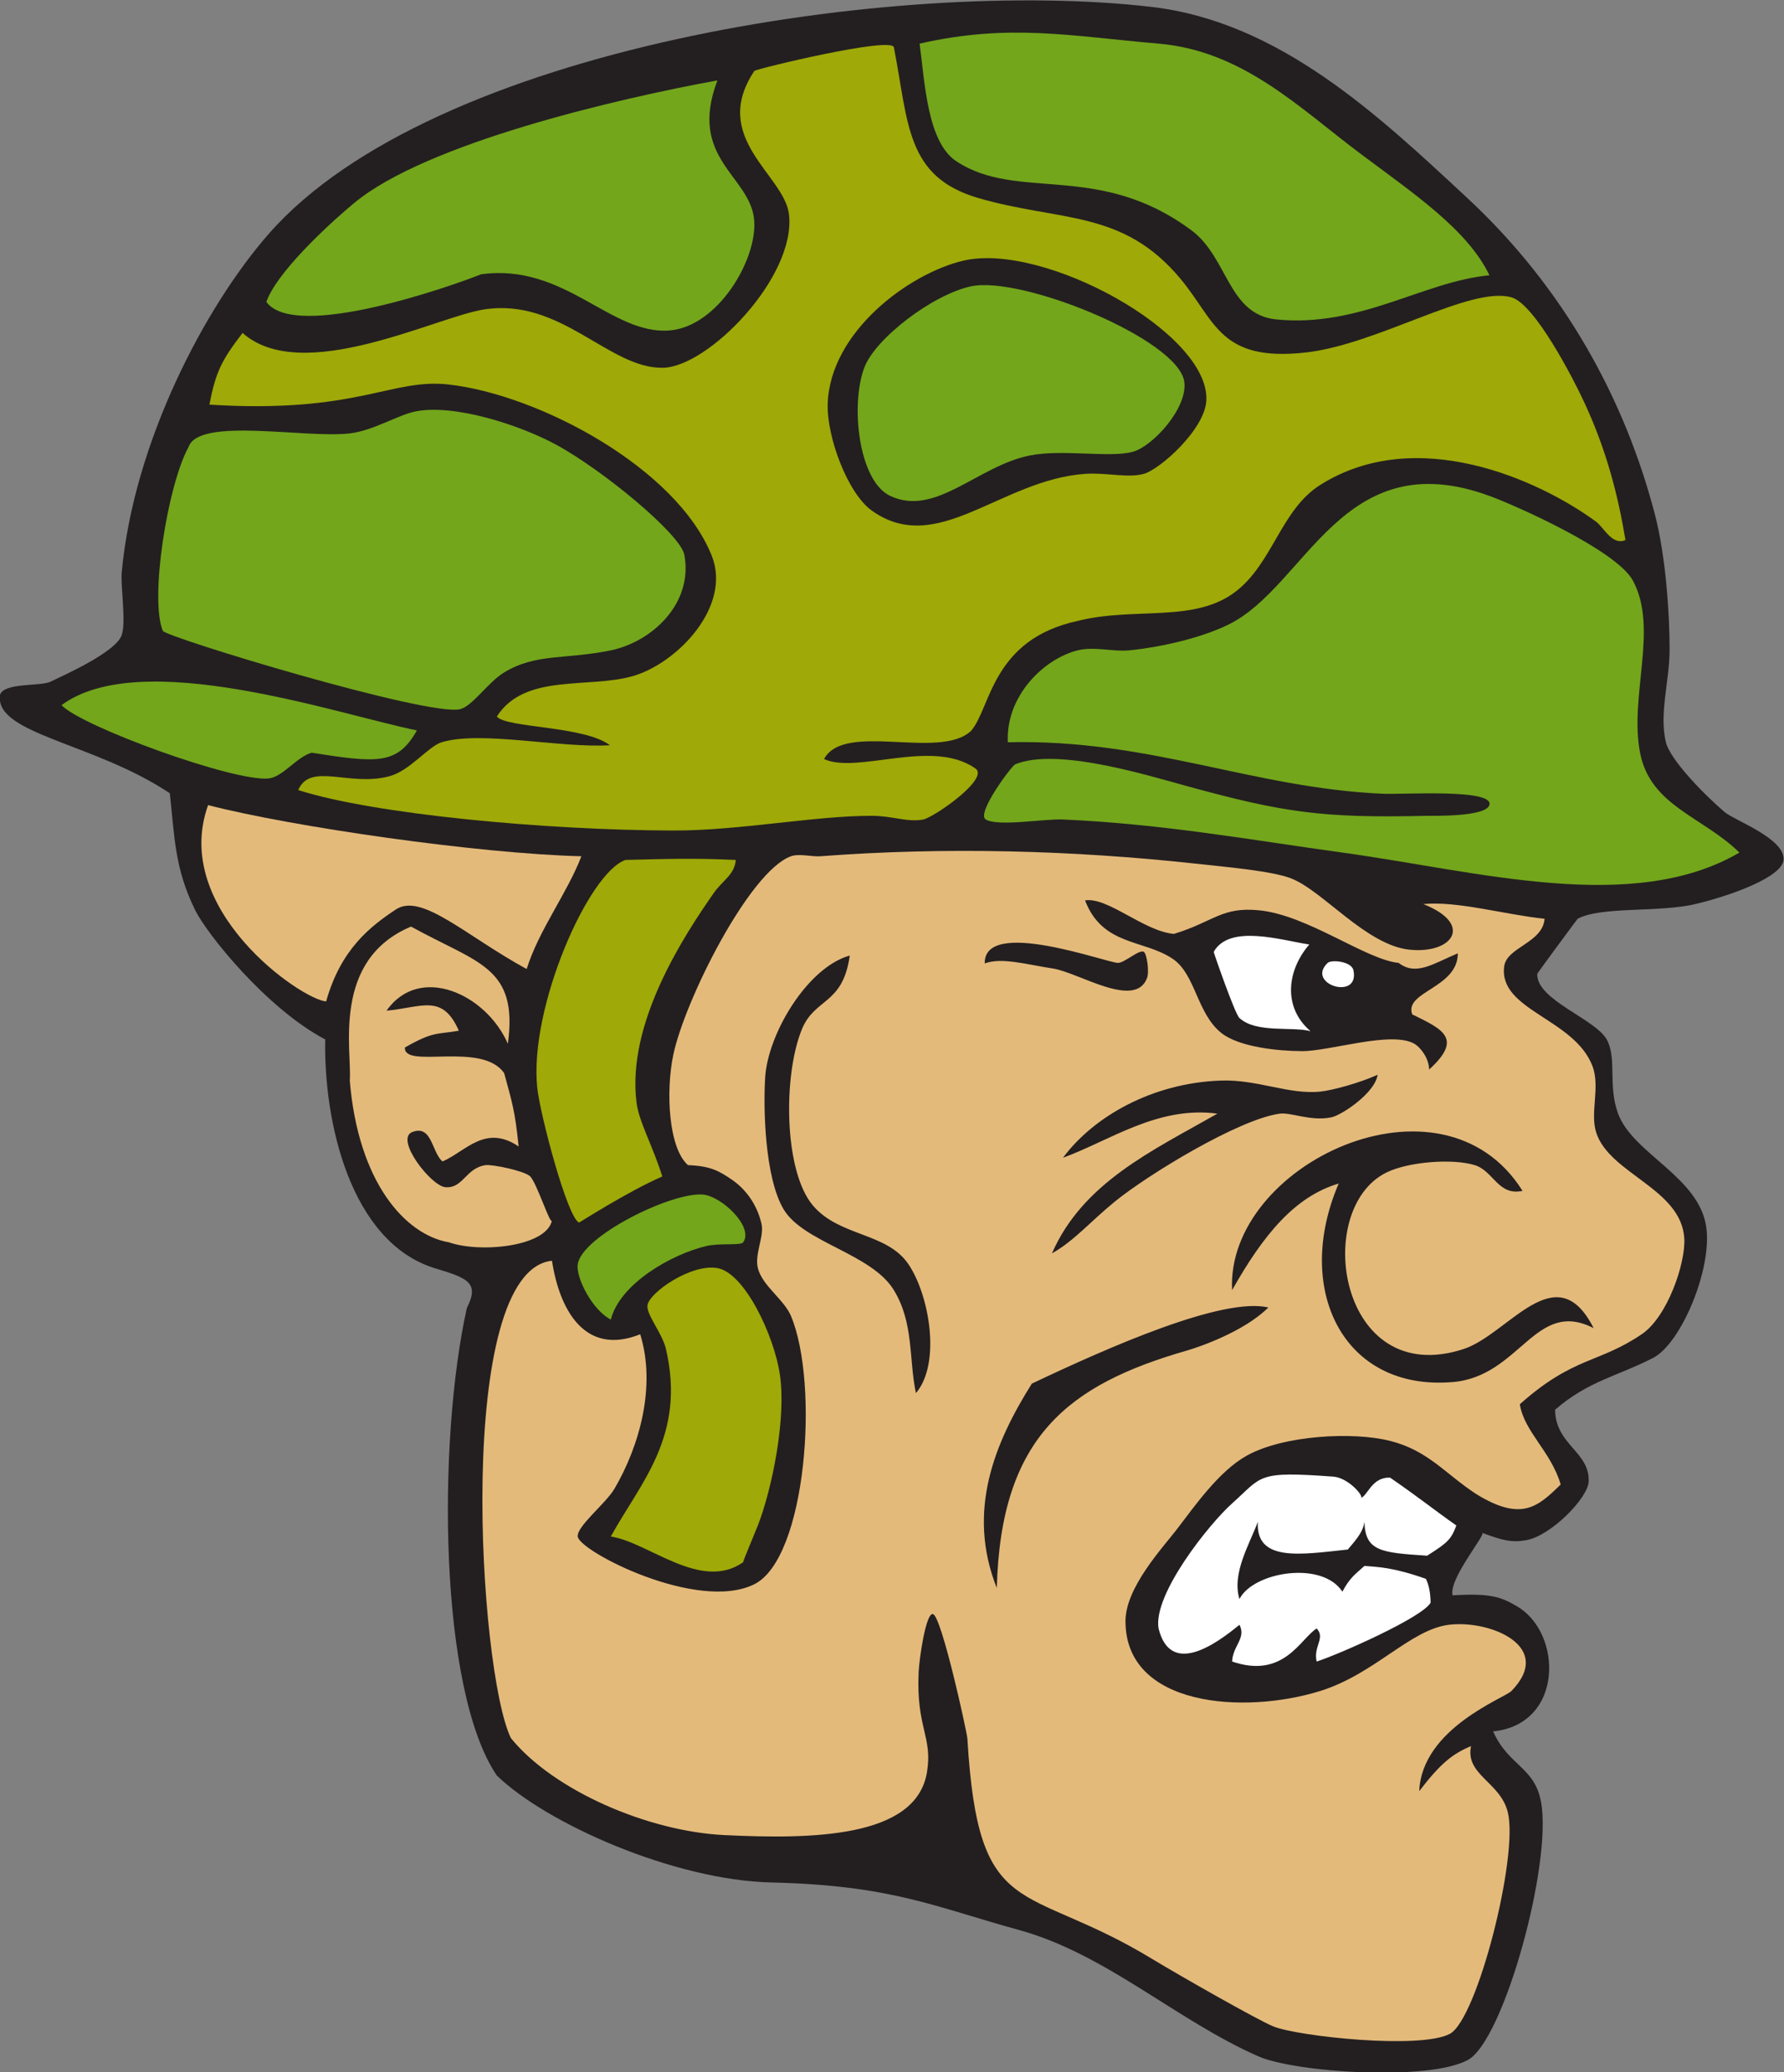 <?xml version="1.0" encoding="UTF-8" standalone="no"?>
<svg
   xmlns:dc="http://purl.org/dc/elements/1.1/"
   xmlns:cc="http://creativecommons.org/ns#"
   xmlns:rdf="http://www.w3.org/1999/02/22-rdf-syntax-ns#"
   xmlns:svg="http://www.w3.org/2000/svg"
   xmlns="http://www.w3.org/2000/svg"
   viewBox="0 0 410.32 476.52"
   height="476.52"
   width="410.32"
   xml:space="preserve"
   id="svg2"
   version="1.1"><rect x="0" y="0" width="410.32" height="476.52" fill="#808080" stroke="none"/><defs
     id="defs6" /><g
     transform="matrix(1.333,0,0,-1.333,0,476.52)"
     id="g10"><g
       transform="scale(0.1)"
       id="g12"><path
         id="path14"
         style="fill:#231f20;fill-opacity:1;fill-rule:evenodd;stroke:none"
         d="m 2576.27,587.992 c 26.79,-59.89 70.88,-60.801 82.45,-120.527 C 2679.2,361.871 2594.86,54.73 2532.63,21.129 2464.05,-15.883 2234.21,-0.316 2171.06,27.477 2029.69,89.723 1907.88,204.34 1758,245.453 c -144.27,39.57 -219.47,77.16 -426.86,81.914 C 1163.11,331.215 942.777,428.93 857.25,511.871 756.953,659.203 754.477,1089 805.543,1318.43 c 22.633,44.22 0.48,51.77 -56.117,68.8 -145.238,45.7 -190.992,252.66 -188.293,394.47 -101.852,53.54 -204.633,182.84 -224.207,222.65 -35.735,72.72 -35.473,125.05 -43.906,202.01 C 161.66,2294.02 -9.664,2308.32 0,2375.98 c 6.465,21.68 69.426,14.4 86.938,22.77 26.407,12.63 113.45,51.57 123.121,80.61 7.812,23.42 -2.301,83.79 0,108.57 20.886,224.24 143.703,458.11 253.734,583.57 282.984,322.66 1085.807,442.01 1522.547,391.45 221.8,-25.66 392.57,-187.74 545.52,-329.84 168.97,-156.98 272.44,-349.75 323.5,-545.52 19.25,-73.8 25.53,-174.24 25.38,-234.7 -0.14,-53.13 -18.27,-109.4 -6.35,-158.58 7.62,-31.41 70.1,-94.04 101.49,-120.52 17.34,-14.63 104.53,-45.64 101.5,-82.46 -2.41,-29.29 -90.15,-61.45 -152.24,-76.12 -63.48,-15.01 -162.41,-3.6 -202.97,-25.37 -0.64,-0.33 -69.75,-93.85 -69.79,-95.15 -1.33,-45.46 101.78,-77.84 120.53,-114.18 17.08,-33.14 1.18,-78.38 19.02,-126.86 25.55,-69.4 140.68,-109.23 152.24,-196.64 9.59,-72.53 -42.78,-196.89 -89.99,-223.71 -61.51,-32.09 -113.68,-40.45 -171,-90.44 0.71,-60.57 59.74,-72.31 58.01,-123.53 -0.98,-28.924 -65.83,-94.267 -107.84,-101.494 -26.18,-4.512 -41.15,-0.125 -76.12,12.687 8.91,-0.285 -58.83,-80.41 -50.73,-107.832 67.07,4.129 84.14,-3.293 111.16,-19.035 78.4,-45.683 81.12,-203.172 -41.39,-215.664 v 0" /><path
         id="path16"
         style="fill:#73a61b;fill-opacity:1;fill-rule:evenodd;stroke:none"
         d="m 2569.92,3099.9 c -114.22,-10.64 -223.27,-90.65 -367.9,-76.11 -83.28,8.36 -83.13,106.66 -146,153.47 -160.58,119.55 -299.36,49.14 -405.86,119.28 -50.52,33.28 -54.51,137.49 -63.44,202.99 154.78,35.17 259.67,13.1 412.3,0 146.05,-12.55 243.36,-111.39 348.89,-190.3 91.65,-68.53 184.4,-130.95 222.01,-209.33 v 0" /><path
         id="path18"
         style="fill:#9fa908;fill-opacity:1;fill-rule:evenodd;stroke:none"
         d="m 2804.62,2643.19 c -23.1,-10.07 -37.01,21.65 -50.75,31.72 -98.99,72.56 -310.06,167.74 -475.74,63.43 -67.94,-42.78 -81.83,-134.54 -145.9,-183.95 -71.21,-54.96 -175.44,-26.05 -272.75,-50.75 -148.73,-32.07 -149.71,-150.54 -183.95,-189.61 -54.1,-51.02 -218.42,16.67 -253.69,-48.62 57.19,-26.53 185.18,35.68 260.02,-15.5 29.16,-16.47 -70.79,-85.36 -88.79,-88.81 -27.46,-5.24 -52.9,6.28 -88.8,6.35 -98.63,0.2 -228.53,-25.67 -342.54,-25.38 -220.468,0.56 -516.558,28.05 -647.136,69.78 20.789,48.92 89.094,4.9 158.136,24.12 34.922,9.72 66.372,51.36 89.243,58.34 67.515,20.6 205.168,-10.51 290.387,-5.09 -44.38,33.73 -178.797,29.47 -195.11,49.49 48.133,75.27 157.42,47.61 234.7,69.78 76.15,21.84 171.26,119.98 136,207.94 -60.69,151.29 -298.458,277.72 -454.055,295.09 -99.352,11.1 -156.559,-50.66 -412.512,-34.79 10.625,57.04 22.23,78.36 57.176,123.7 102.793,-91.23 333.996,27.89 416.894,40.6 132.793,20.33 214.667,-101.88 307.947,-100.7 78.86,1 230.53,157.15 217.94,264.73 -7.95,67.96 -137.02,131.6 -59.76,247.38 2.46,3.37 236.97,60.1 240.74,40.74 25.56,-131.05 20.21,-223.53 145.89,-260.07 141.44,-41.13 248.86,-19.2 348.87,-139.55 60.45,-72.74 67.38,-143.31 215.67,-126.86 124.46,13.79 284.54,115.45 355.23,95.14 39.82,-11.44 105.49,-137.43 126.88,-183.95 37.41,-81.48 56.76,-156.92 69.76,-234.7 z m -1376.48,234.7 c -1.73,-56.92 34.34,-154.14 76.13,-183.95 113,-80.66 221.75,52.95 367.9,63.42 36.28,2.6 73.63,-7.75 101.48,0 27.81,7.74 105.54,76.74 107.85,126.87 5.32,116.57 -280.77,272.95 -418.66,241.04 -93.88,-21.72 -230.89,-122.68 -234.7,-247.38 v 0" /><path
         id="path20"
         style="fill:#73a61b;fill-opacity:1;fill-rule:evenodd;stroke:none"
         d="m 1237.85,3436.09 c -51.56,-135.52 57.01,-164.36 63.43,-241.04 5.65,-67.53 -62.32,-183.46 -145.89,-190.29 -101.37,-8.3 -180.585,116.68 -325.234,96.87 -49.195,-19.69 -321.086,-115.93 -370.609,-47.59 17.051,48.46 99.047,126.84 151.437,170.44 124.055,103.25 455.196,180.41 626.866,211.61 v 0" /><path
         id="path22"
         style="fill:#73a61b;fill-opacity:1;fill-rule:evenodd;stroke:none"
         d="m 1675.53,3080.87 c 87.14,18.64 358.25,-91.57 367.91,-164.92 5.92,-45.02 -54.08,-110.87 -88.8,-120.52 -39.11,-10.88 -121.13,4.85 -177.63,-6.35 -90.26,-17.89 -162.72,-106.62 -241.03,-69.77 -54.85,25.8 -69.08,157.96 -44.4,222.01 19.22,49.89 117.53,125.34 183.95,139.55 v 0" /><path
         id="path24"
         style="fill:#73a61b;fill-opacity:1;fill-rule:evenodd;stroke:none"
         d="m 717.699,2865.2 c 67.047,12.83 179.055,-23.62 241.051,-57.09 81.22,-43.85 215.39,-154.95 222.01,-190.29 15.77,-84.2 -56.01,-150.3 -126.87,-164.93 -78.316,-16.17 -128.738,-4.69 -183.952,-38.05 -27.688,-16.74 -54.672,-58.28 -76.114,-63.44 -55.285,-13.29 -509.437,124.7 -512.922,135.21 -22.988,55.82 8.379,251.81 44.481,317.16 18.031,52.04 201.14,14.34 278.148,23.37 41.188,4.83 83.074,32.1 114.168,38.06 v 0" /><path
         id="path26"
         style="fill:#73a61b;fill-opacity:1;fill-rule:evenodd;stroke:none"
         d="m 3001.25,2104.02 c -184.49,-107.68 -451.56,-32.14 -685.06,0 -155.69,21.43 -309.94,49.52 -482.08,57.08 -33.19,1.46 -111.25,-12.74 -133.2,0 -17.19,9.97 44.6,92.61 50.74,95.15 71.39,29.51 225.53,-18.23 298.12,-38.05 163.78,-44.75 230.93,-55.1 412.31,-50.75 7.69,0.18 102.86,-2.43 107.84,19.03 6.51,28.02 -148.06,17.45 -183.95,19.02 -225.34,9.91 -402.17,94.81 -647.01,88.81 -3.9,79.51 61.87,143.99 120.52,158.58 28.79,7.16 61.07,-2.75 88.8,0 56.35,5.59 125.22,21.8 171.27,44.4 135.16,66.34 195.94,315.19 450.37,222.02 47.53,-17.41 219.22,-94.12 247.38,-145.89 45,-82.74 -6.85,-200.1 12.69,-298.14 18.12,-90.87 107.87,-109.27 171.26,-171.26 v 0" /><path
         id="path28"
         style="fill:#73a61b;fill-opacity:1;fill-rule:evenodd;stroke:none"
         d="m 719.316,2314.78 c -33.632,-59.77 -68.418,-56.21 -181.449,-38.51 -25.519,-6.66 -49.785,-41.92 -74.426,-44.39 -60.156,-6.06 -322.656,89.75 -357.308,126.43 137.148,101.71 477.285,-15.99 613.183,-43.53 v 0" /><path
         id="path30"
         style="fill:#e4ba7b;fill-opacity:1;fill-rule:evenodd;stroke:none"
         d="m 359.07,2185.89 c 144.481,-37.36 466.61,-83.85 644.08,-88.22 -24.654,-64.16 -73.271,-126.87 -94.439,-194.51 -103.961,56.46 -181.254,132.08 -225.481,102.85 -44.222,-29.23 -95.257,-68.69 -120.5,-158.74 -42.488,2.89 -268.378,158.73 -203.66,338.62 v 0" /><path
         id="path32"
         style="fill:#9fa908;fill-opacity:1;fill-rule:evenodd;stroke:none"
         d="m 1269.55,2091.33 c -1.85,-25.35 -22.96,-35.42 -38.05,-57.1 -50.44,-72.45 -150.63,-223.74 -133.21,-361.55 4.22,-33.27 27.62,-73.54 44.41,-127.36 -60.94,-26.7 -143.028,-79.68 -143.462,-79.53 -19.961,7.1 -67.25,185.74 -72.207,232.26 -14.644,137.46 88.209,371.48 152.239,393.28 66.98,1.63 114,3.45 190.28,0 v 0" /><path
         id="path34"
         style="fill:#ffffff;fill-opacity:1;fill-rule:evenodd;stroke:none"
         d="m 2259.11,1945.43 c -37.94,-43.56 -46.77,-107.7 2.12,-149.52 -31.85,8.52 -93.4,-3.97 -122.64,22.66 -7.99,7.27 -44.73,113.5 -44.41,114.18 27.2,48.54 117.07,19.93 164.93,12.68 v 0" /><path
         id="path36"
         style="fill:#ffffff;fill-opacity:1;fill-rule:evenodd;stroke:none"
         d="m 2290.82,1913.71 c 6.37,6.02 41.07,2.84 44.41,-12.67 11.45,-53.34 -83.27,-24.07 -44.41,12.67 v 0" /><path
         id="path38"
         style="fill:#e4ba7b;fill-opacity:1;fill-rule:evenodd;stroke:none"
         d="m 876.285,1774.18 c -37.484,86.24 -152.586,138.2 -209.332,57.07 61.449,5.82 96.332,29.94 124.746,-34.53 -38.398,-6.77 -43.125,-0.47 -93.031,-28.89 -2.695,-38.13 133.152,11.35 171.27,-44.41 13.417,-49.61 18.671,-64.12 24.898,-126.37 -57.691,39.08 -91.352,-8.75 -131.324,-25.86 -18.653,15.42 -17.969,64.04 -52.157,50.75 -30.773,-11.98 32.368,-93.15 57.09,-95.16 31.047,-2.51 35.102,33.47 69.778,38.07 11.172,1.47 65.66,-9.67 76.125,-19.03 11.496,-10.31 35.84,-87.34 38.054,-76.12 -9.047,-45.73 -124.011,-56.83 -177.605,-38.06 -76.027,12.97 -156.91,104.18 -171.266,279.1 3.949,51.61 -31.871,207.93 105.68,265.62 115.664,-63.95 185.059,-69.09 167.074,-202.18 v 0" /><path
         id="path40"
         style="fill:#73a61b;fill-opacity:1;fill-rule:evenodd;stroke:none"
         d="m 1053.89,1298.43 c -32.26,16.69 -60.292,72.45 -57.089,95.15 6.859,48.47 160.589,124.64 215.679,120.52 32.32,-2.42 88.85,-55.97 69.78,-82.46 -4.26,-5.9 -40.1,-0.85 -63.45,-6.34 -59.93,-14.1 -148.86,-64.57 -164.92,-126.87 v 0" /><path
         id="path42"
         style="fill:#9fa908;fill-opacity:1;fill-rule:evenodd;stroke:none"
         d="m 1053.89,924.176 c 51.07,92.774 130.07,173.434 95.16,323.504 -6.56,28.14 -34.87,59.93 -31.73,76.12 4.3,22.04 75.45,71.32 120.53,63.43 47.04,-8.22 97.97,-116.6 107.83,-183.95 11.18,-76.35 -13.77,-197.49 -38.05,-260.073 -4.33,-11.133 -27,-64.559 -25.37,-63.437 -73.18,-50.938 -162.6,34.347 -228.37,44.406 v 0" /><path
         id="path44"
         style="fill:#ffffff;fill-opacity:1;fill-rule:evenodd;stroke:none"
         d="m 2354.25,949.555 c -2.16,-14.91 -9.45,-25.614 -28.76,-47.84 -80.72,-8.469 -159.01,-22.277 -155.2,47.84 -13.81,-37.86 -45.35,-88.692 -31.7,-133.211 23.86,46.902 142.56,66.746 177.6,12.683 13.2,24.903 23.16,30.774 38.06,44.407 24.09,-1.895 49.34,-2.297 106,-22.246 5.02,-9.934 7.89,-23.34 8.18,-41.184 -14.5,-25.691 -158.62,-89.383 -196.63,-101.492 -6.17,25.984 15.68,40.633 0,57.078 -28.39,-17.938 -56.59,-87.567 -145.9,-57.078 1.31,27.597 24.69,40.125 12.69,63.426 -42.21,-34.883 -119.16,-88.926 -139.57,-6.348 -9.95,59.023 88.19,181.242 126.88,215.683 53.46,47.587 41.2,56.067 175.99,46.127 26.33,-3.17 52.56,-34.962 46.02,-36.673 11.49,2.675 18.89,36.683 50.74,34.943 48.57,-33.408 77.23,-56.584 114.17,-82.463 -8.67,-23.328 -14.23,-29.324 -50.48,-52.137 -78.77,5.262 -106.88,7.344 -108.09,58.485 v 0" /><path
         id="path46"
         style="fill:#e4ba7b;fill-opacity:1;fill-rule:evenodd;stroke:none"
         d="m 2455.75,2015.21 c 58.63,5.71 142.14,-18.51 209.32,-25.37 -3.34,-41.95 -65.6,-48.76 -69.78,-82.46 -9.37,-75.62 120.54,-89.36 152.25,-171.27 13.85,-35.82 -4.16,-80.08 6.33,-114.17 22.24,-72.28 147.63,-97.12 152.26,-183.96 2.25,-42.76 -29.04,-134.62 -73.17,-164.66 -74.35,-50.63 -117.82,-38.23 -210.6,-120.95 7.44,-47.52 53.6,-81.12 70.5,-138.47 -39.46,-38.447 -67.43,-64.541 -145.56,-16.611 -53.71,35.071 -82.74,75.111 -148.65,91.821 -64.63,16.38 -184.29,9.69 -247.38,-25.38 -47.31,-26.3 -88.45,-84.898 -120.52,-126.871 -23.59,-30.867 -88.78,-100.261 -88.81,-158.582 -0.08,-147.922 204.75,-161.496 336.19,-120.519 94.13,29.347 155.15,105.976 222.01,114.18 70.5,8.664 182.57,-37.11 107.84,-114.18 -12.08,-12.449 -154.62,-64.297 -159.21,-172.832 37.08,48.32 57.56,64.355 89.42,77.695 -10.48,-49.715 50.64,-61.875 63.45,-114.187 18.61,-76.036 -52.64,-356.809 -99.96,-382.129 -50.87,-27.219 -261.79,-4.484 -304.47,12.684 -26.66,10.723 -163.32,88.606 -209.91,116.875 -221.24,134.27 -299.15,59.719 -318.12,379.446 -0.66,11.171 -44.49,211.238 -59.37,215.058 -12.11,3.113 -23.64,-75.605 -24.8,-100.89 -4.38,-95.411 24.48,-110.457 14.43,-171.844 -18.7,-114.074 -199.38,-115.637 -349.1,-108.555 -132.39,6.27 -295.473,76.981 -368.824,167.332 -55.852,114.289 -97.953,805.55 70.886,823.51 12.582,-82.74 55.568,-165.56 152.238,-126.86 27.76,-89.74 -1.32,-192.83 -44.41,-266.42 -14.96,-25.542 -65.152,-64.749 -63.429,-82.464 2.472,-25.274 206.449,-130.793 304.479,-82.453 90.49,44.609 112.61,346.157 63.43,463.047 -11.93,28.35 -49.35,51.81 -57.08,82.46 -6.03,23.9 11.23,54.47 6.33,76.13 -7.48,33.16 -26.97,59.76 -50.74,76.11 -22.94,15.77 -37.74,23.87 -76.11,25.38 -33.66,29.31 -38.64,127.06 -25.38,190.29 19.63,93.56 130.95,316.38 202.98,342.53 13.99,5.08 36.37,-1.09 50.74,0 215.97,16.43 436.82,10.22 647.01,-12.69 58.19,-6.34 131.86,-12.76 164.93,-25.37 54.76,-20.88 129.77,-115.41 204.84,-123.14 73.9,-7.61 111.63,43.91 23.52,78.74 z m -526.49,-101.5 c -18.01,-0.53 -231.6,79.23 -230.19,-0.9 29.44,10.79 70.59,-1.56 117.51,-8.77 44.69,-6.87 141.75,-70.91 162.5,-16.61 4.36,11.42 -0.43,42.23 -5.43,45.32 -7.82,4.83 -32.85,-18.69 -44.39,-19.04 z m 95.13,6.35 c 38.22,-26.48 40.93,-93.3 82.47,-126.86 31.28,-25.27 100.56,-31.57 139.57,-31.71 48.54,-0.19 154.55,35.56 194.09,12.65 10.5,-6.09 25,-24.84 25.37,-44.39 59.1,53.84 23.27,69.43 -29.18,95.16 -14.51,39.52 78.71,45.1 78.71,105.36 -42.5,-17.79 -71.96,-39.69 -102.22,-16.56 -56.87,5.77 -156.56,82.23 -240.22,90.68 -65.19,6.58 -78.01,-19.41 -147.47,-40.68 -52.28,4.75 -114.16,64.11 -153.34,57.84 30.37,-79.42 102.15,-66.77 152.22,-101.49 z m -704.07,-202.97 c -3.55,-52.93 -0.87,-173.6 31.7,-228.36 34.18,-57.44 151.83,-76.35 190.3,-139.55 34.77,-57.14 25.57,-118.93 38.06,-177.61 43.5,51 23.48,168.14 -12.68,222.01 -37.27,55.49 -118.97,47.51 -164.93,101.49 -50.56,59.39 -51.74,225.2 -19.02,304.47 22.38,54.25 70.56,41.32 82.46,126.87 -73.28,-20.52 -140.9,-134.66 -145.89,-209.32 z m 602.59,-215.68 c 57.4,46.93 215.14,143.01 285.44,152.24 19.35,2.54 53.22,-13.63 88.82,-6.34 17.95,3.67 75.85,42.43 79.77,73.44 -30.32,-13.91 -77.75,-26.89 -98.81,-29.05 -54.46,-5.55 -108.37,21.17 -171.27,19.04 -119.09,-4.06 -220.32,-62.45 -272.75,-133.2 80.55,29.41 163.71,89.96 266.42,76.11 -111.81,-63.69 -232.17,-118.84 -285.45,-241.05 37.82,21.15 66.31,54.86 107.83,88.81 z m 202.99,-152.23 c 54.74,97.05 108.98,161.64 183.96,183.94 -78.04,-180.85 6.32,-358.47 196.64,-342.53 116.77,9.79 142.5,144.93 243.23,93.02 -64.48,127.62 -146.62,-10.48 -224.21,-35.93 -215.41,-70.65 -262.18,241.28 -133.21,304.47 38,18.63 114.01,24.48 152.24,12.7 32.55,-10.03 40.21,-53.54 82.46,-44.4 -139.12,222.13 -512.21,45.35 -501.11,-171.27 z m -77.04,-103.92 c 18.52,5.31 97.07,31.74 139.62,74.03 -78.27,18.39 -273.18,-67.34 -408.12,-131.38 -64.43,-102.52 -113.07,-220.328 -60.44,-352.535 6.83,260.965 123.37,350.915 328.94,409.885 v 0" /></g></g></svg>
